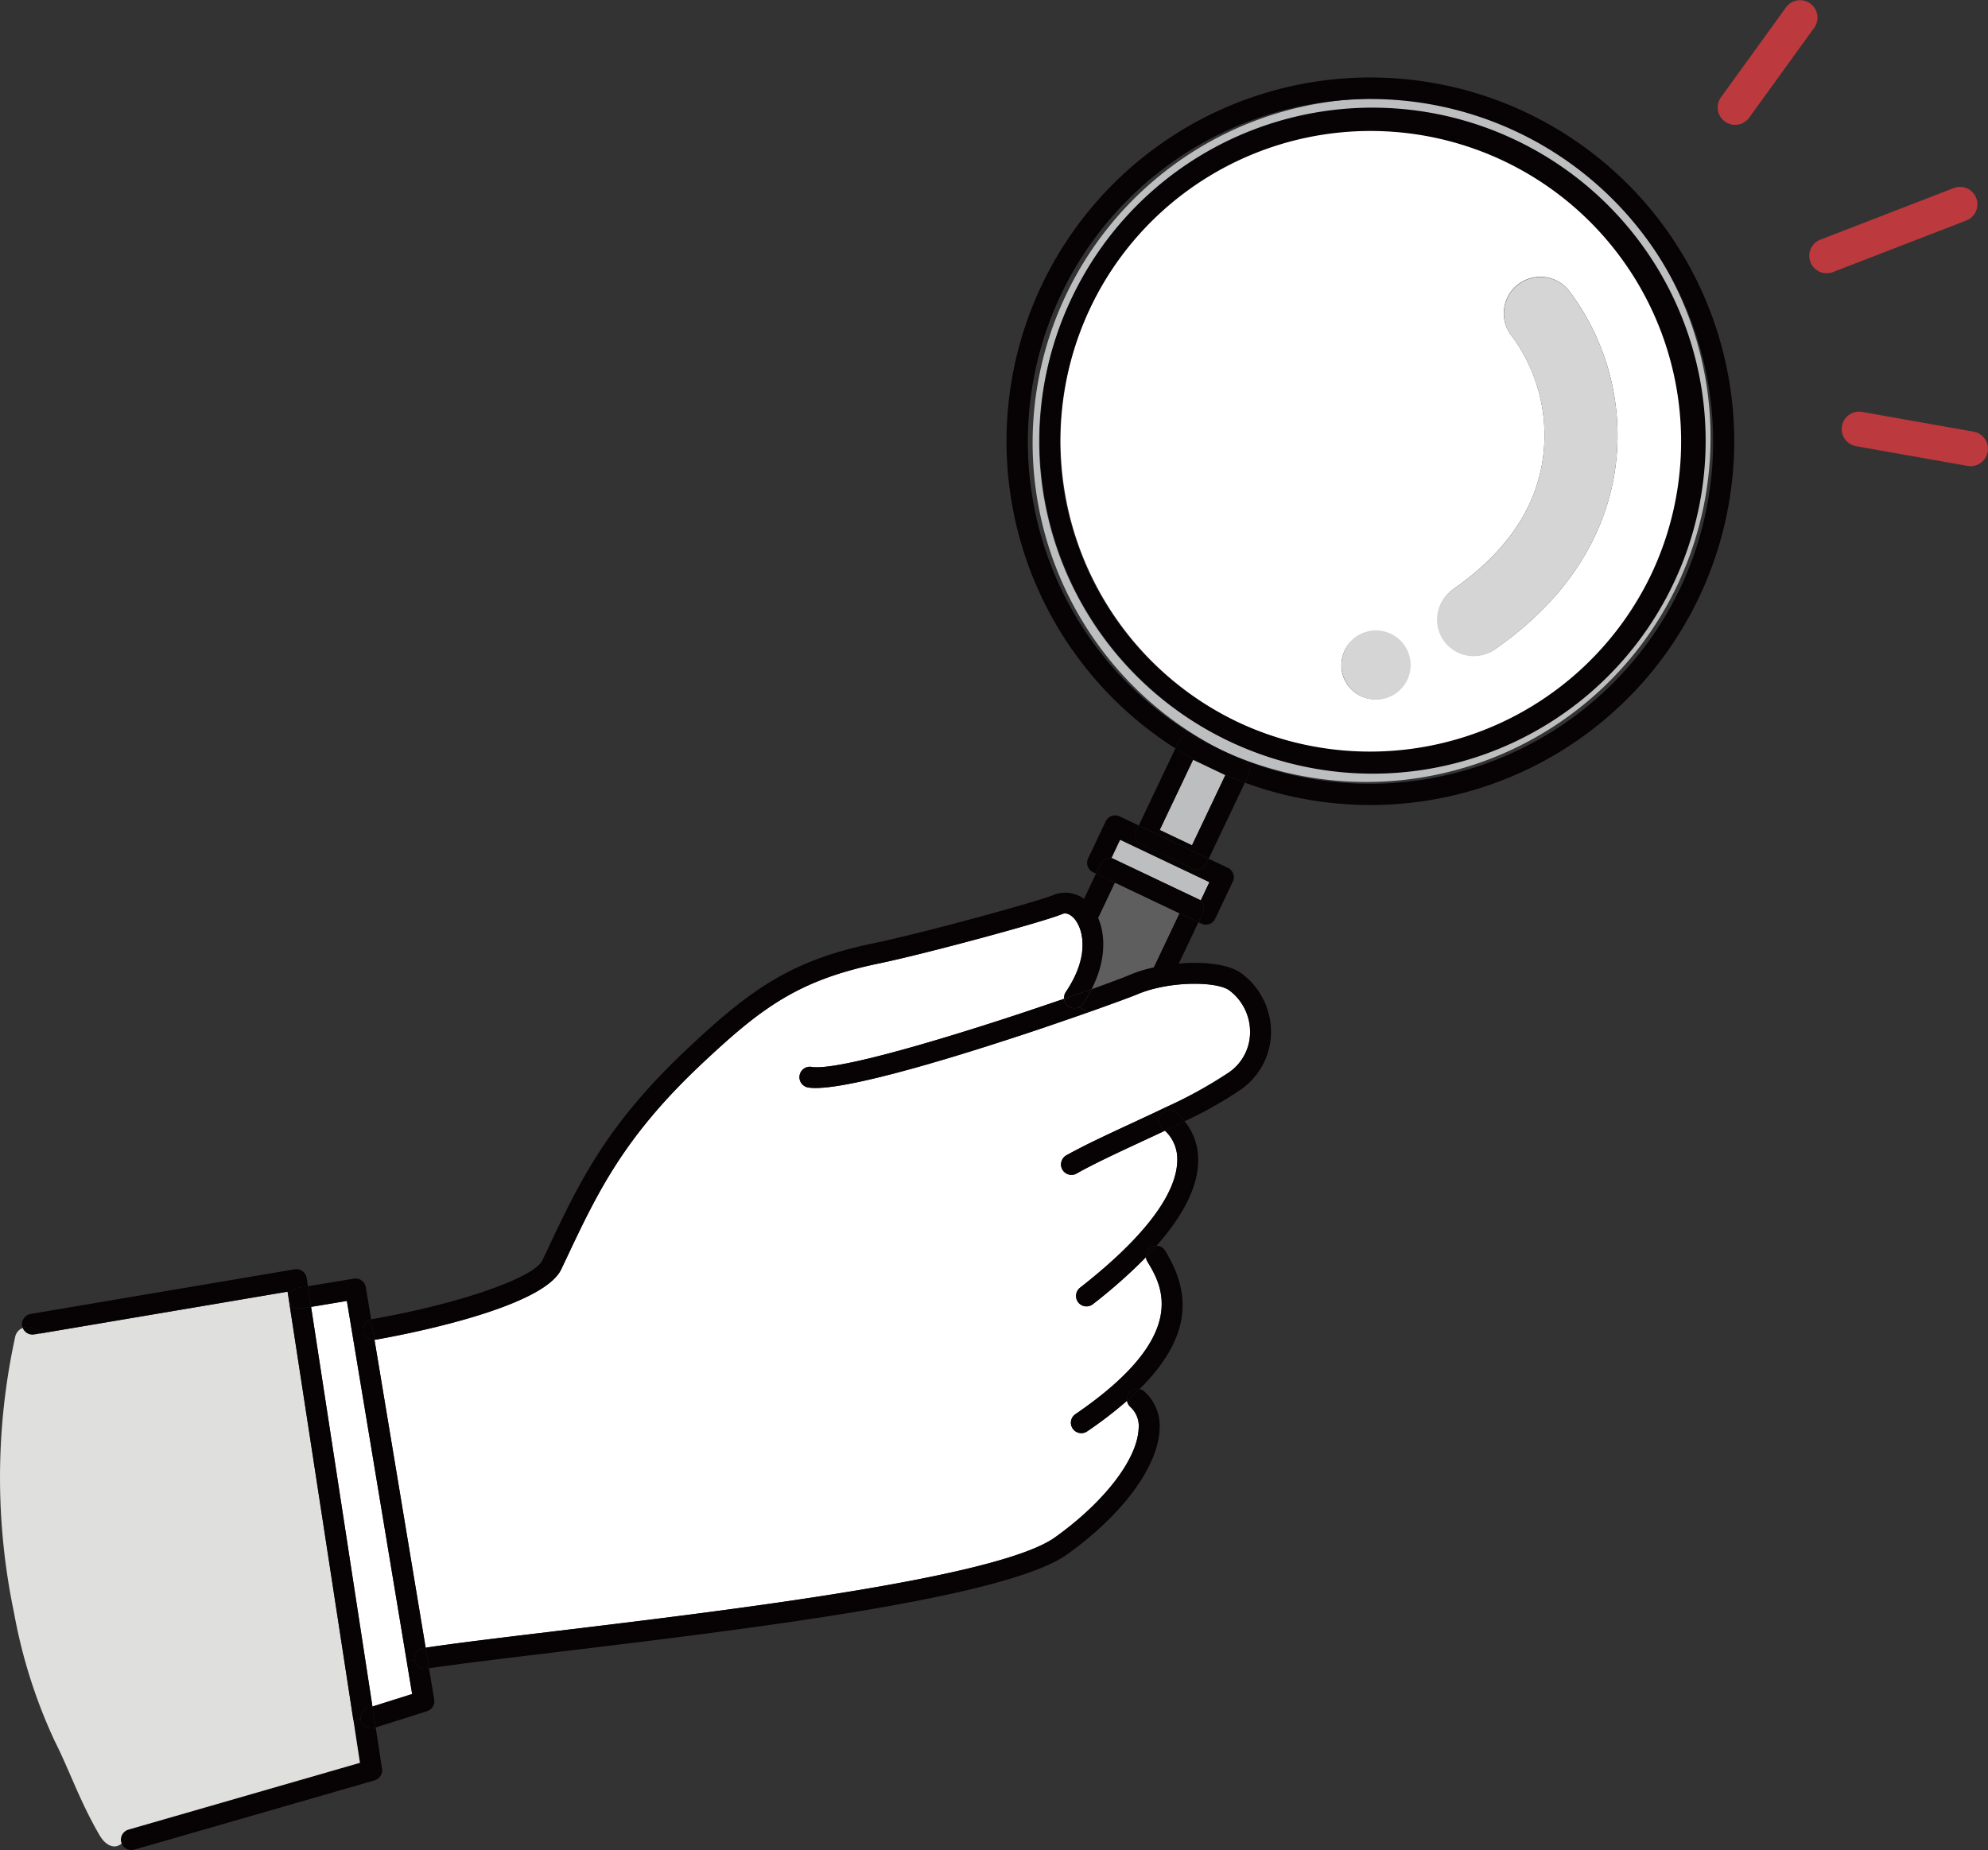 <svg xmlns="http://www.w3.org/2000/svg" width="163.917" height="152.58" viewBox="0 0 163.917 152.58">
  <rect x="0" y="0" width="163.917" height="152.58" fill="#333333" stroke="none"/>
  <g id="img_soudan01" transform="translate(-283.609 -62.309)">
    <g id="グループ_6" data-name="グループ 6" transform="translate(351.62 68.513)">
      <g id="グループ_5" data-name="グループ 5" transform="translate(0 0)">
        <g id="グループ_4" data-name="グループ 4">
          <path id="パス_11" data-name="パス 11" d="M929.772,138.539A25.736,25.736,0,1,1,895.6,150.8,25.7,25.7,0,0,1,929.772,138.539Zm-.848,40.5c7.256-5.044,9.413-10.98,9.946-15.072a19.752,19.752,0,0,0-3.9-14.584,3.011,3.011,0,0,0-4.591,3.9,13.78,13.78,0,0,1,2.52,9.9c-.547,4.2-3.042,7.869-7.412,10.911a3.012,3.012,0,0,0,3.44,4.945Zm-7.282,2.492a2.815,2.815,0,1,0-3.765,1.366A2.835,2.835,0,0,0,921.642,181.535Z" transform="translate(-873.679 -131.697)" fill="#fff"/>
          <rect id="長方形_59" data-name="長方形 59" width="51.058" height="5.904" transform="translate(2.008 112.707) rotate(-64.594)" fill="#5f5e5e"/>
          <path id="パス_12" data-name="パス 12" d="M923.163,545.085l7.366,3.5-.711,1.5-.237-.113-6.888-3.272-.241-.115Z" transform="translate(-898.819 -482.034)" fill="#bdbebf"/>
          <path id="パス_13" data-name="パス 13" d="M955.59,500.347l-2.751,5.792-2.663-1.265,2.751-5.792,1.769.84Z" transform="translate(-922.566 -442.63)" fill="#bdbebf"/>
          <path id="パス_14" data-name="パス 14" d="M927.6,157.646a27.328,27.328,0,1,0-36.465,13.076A27.422,27.422,0,0,0,927.6,157.646Zm-12.5-37.374a28.4,28.4,0,0,1-24.365,51.3l-.012-.006a28.4,28.4,0,0,1,24.377-51.292Z" transform="translate(-857.86 -115.832)" fill="#bdbebf"/>
          <path id="パス_15" data-name="パス 15" d="M1124.5,237.117c-.533,4.092-2.691,10.028-9.946,15.072a3.012,3.012,0,1,1-3.439-4.945c4.37-3.041,6.865-6.711,7.412-10.911a13.78,13.78,0,0,0-2.52-9.9,3.012,3.012,0,0,1,4.591-3.9A19.753,19.753,0,0,1,1124.5,237.117Z" transform="translate(-1059.309 -204.843)" fill="#d5d5d5"/>
          <path id="パス_16" data-name="パス 16" d="M1058.7,424.982a2.851,2.851,0,1,1-3.766,1.37A2.835,2.835,0,0,1,1058.7,424.982Z" transform="translate(-1012.06 -378.93)" fill="#d5d5d5"/>
          <path id="パス_17" data-name="パス 17" d="M956.151,505.99l-2.98,6.274-4.218-2,.175-.369,2.663,1.265,2.751-5.792-.894-.424C954.472,505.33,955.311,505.681,956.151,505.99Z" transform="translate(-921.518 -447.647)" fill="#070203"/>
          <path id="パス_18" data-name="パス 18" d="M942.6,493.466l-2.751,5.792-.175.369-1.555-.739,3.023-6.363a30.578,30.578,0,0,0,3.228,1.781Z" transform="translate(-912.234 -437.014)" fill="#070203"/>
          <path id="パス_19" data-name="パス 19" d="M942.037,540.035a.86.86,0,0,1-1.147.408l-4.218-2a.861.861,0,0,1-.408-1.147l.194-.408,1.555.739,4.218,2Z" transform="translate(-910.579 -475.01)" fill="#070203"/>
          <path id="パス_20" data-name="パス 20" d="M965.23,488.316l-.316.665c-.84-.309-1.678-.659-2.5-1.051a30.578,30.578,0,0,1-3.228-1.781l.273-.576a.858.858,0,0,1,1.147-.408l2.534,1.2.012.006,1.671.794A.858.858,0,0,1,965.23,488.316Z" transform="translate(-930.282 -430.638)" fill="#070203"/>
          <path id="パス_21" data-name="パス 21" d="M765.048,613.975l21.906-46.12,1.555.738-22.275,46.9a.863.863,0,0,1-1.147.408l-6.888-3.272a.861.861,0,0,1-.408-1.147l22.275-46.9,1.555.739-21.906,46.12Z" transform="translate(-757.707 -498.735)" fill="#070203"/>
          <path id="パス_22" data-name="パス 22" d="M922.008,561.011l-1.555-.738-5.333-2.533L913.565,557l.369-.777a.858.858,0,0,1,1.147-.408l6.888,3.272a.86.86,0,0,1,.408,1.147Z" transform="translate(-891.207 -491.152)" fill="#070203"/>
          <path id="パス_23" data-name="パス 23" d="M917.148,535.479a.86.86,0,0,0,1.147-.408l.194-.408,1.574.748a.858.858,0,0,1,.408,1.147l-1.45,3.052a.86.86,0,0,1-1.147.408l-.237-.113.369-.778a.86.86,0,0,0-.408-1.147l.237.113.711-1.5-7.367-3.5-.711,1.5.241.115a.858.858,0,0,0-1.147.408l-.369.777-.241-.114a.863.863,0,0,1-.408-1.147l1.45-3.052a.86.86,0,0,1,1.147-.408l1.575.748-.194.408a.86.86,0,0,0,.408,1.147Z" transform="translate(-886.836 -470.046)" fill="#070203"/>
          <path id="パス_24" data-name="パス 24" d="M931.582,162.5a25.607,25.607,0,1,0-34.171,12.26A25.7,25.7,0,0,0,931.582,162.5Zm-11.35-35.788a27.457,27.457,0,1,1-36.465,13.077A27.422,27.422,0,0,1,920.232,126.711Z" transform="translate(-863.401 -121.424)" fill="#070203"/>
          <path id="パス_25" data-name="パス 25" d="M918.161,147.769a28.253,28.253,0,1,0-37.714,13.521l-2.534-1.2a.858.858,0,0,0-1.147.408l-.273.576a30,30,0,1,1,5.73,2.831l.316-.665a.858.858,0,0,0-.408-1.147l-1.671-.794A28.356,28.356,0,0,0,918.161,147.769Z" transform="translate(-847.59 -105.559)" fill="#070203"/>
        </g>
      </g>
    </g>
    <g id="グループ_7" data-name="グループ 7" transform="translate(283.609 135.914)">
      <path id="パス_26" data-name="パス 26" d="M353.505,1115.2a.965.965,0,0,1-.325.865l-.03-.086a.853.853,0,0,1,.337-.941A1.529,1.529,0,0,1,353.505,1115.2Z" transform="translate(-343.145 -1037.623)" fill="#070203"/>
      <path id="パス_27" data-name="パス 27" d="M298.072,825.719l-.472.081a.863.863,0,0,1-.947-.545A1.15,1.15,0,0,1,298.072,825.719Z" transform="translate(-294.783 -789.343)" fill="#070203"/>
      <path id="パス_28" data-name="パス 28" d="M373.749,1051.309a.884.884,0,0,0,.626.046l.128-.04.521,3.406a.864.864,0,0,1-.612.958l-19.814,5.716a.856.856,0,0,1-.609-.051.871.871,0,0,1-.429-.452.966.966,0,0,0,.325-.865,1.533,1.533,0,0,0-.019-.161.768.768,0,0,1,.253-.122l19.087-5.509-.541-3.515.6-.093a.717.717,0,0,0,.032.163A.856.856,0,0,0,373.749,1051.309Z" transform="translate(-343.525 -982.454)" fill="#070203"/>
      <path id="パス_29" data-name="パス 29" d="M312.75,840.24l-5.323-34.655-.106-.689L286.9,808.351l-.472.08a.863.863,0,0,1-.947-.545,1.023,1.023,0,0,0-.627.769,54.435,54.435,0,0,0-.087,22.732,43.242,43.242,0,0,0,3.353,10.574c1.2,2.366,2.073,4.981,3.7,7.767.506.865,1.239,1.184,1.819.683l-.03-.086a.853.853,0,0,1,.337-.941.768.768,0,0,1,.253-.122l19.087-5.509Z" transform="translate(-283.609 -771.975)" fill="#dfdfde"/>
      <path id="パス_30" data-name="パス 30" d="M319.817,793.374l-.859.145a.862.862,0,0,0-.71.992l-.106-.689-20.422,3.455a1.15,1.15,0,0,0-1.418-.464.624.624,0,0,1-.047-.161.866.866,0,0,1,.706-.994l21.757-3.678a.867.867,0,0,1,1,.717Z" transform="translate(-294.43 -760.901)" fill="#070203"/>
      <path id="パス_31" data-name="パス 31" d="M470.3,839.934l.449,2.705-3.273,1.032-5.06-32.961,2.949-.491Z" transform="translate(-436.766 -776.535)" fill="#fff"/>
      <path id="パス_32" data-name="パス 32" d="M562.573,616.137c1.183,1.962,3.641,6.046-5.931,12.586a.855.855,0,0,0-.224,1.194.826.826,0,0,0,.339.29.855.855,0,0,0,.855-.066,33.513,33.513,0,0,0,3.285-2.523.841.841,0,0,0,.284.526,2.123,2.123,0,0,1,.67,1.8c-.125,2.528-2.831,6.04-6.9,8.948-4.668,3.338-26.65,5.985-41.193,7.734-4.355.523-8.134.977-10.695,1.362l-4.219-25.4a.356.356,0,0,0,.088-.005c1.4-.244,13.724-2.463,15.31-5.8l.463-.976c2.511-5.316,4.681-9.906,11.07-15.924,4.91-4.619,7.954-6.947,14.683-8.334,3.7-.762,13.577-3.428,15.1-4.073.462-.2.9.276,1.031.427.673.82,1.28,3-.741,6a.834.834,0,0,0-.139.563c-7.1,2.452-18.39,6.006-20.821,5.619a.86.86,0,0,0-.506,1.627.761.761,0,0,0,.233.073c3.159.5,16.28-3.8,23.142-6.222,2.1-.738,3.61-1.3,4.074-1.5,2.512-1.056,6.412-1.062,7.486-.3a4.267,4.267,0,0,1,1.725,3.43,4.022,4.022,0,0,1-1.747,3.349,36.926,36.926,0,0,1-5.339,2.934c-.827.4-1.682.792-2.526,1.187-2.046.948-3.972,1.844-5.488,2.687a.861.861,0,1,0,.839,1.5c1.458-.813,3.359-1.7,5.371-2.633.624-.289,1.253-.582,1.872-.873a3.184,3.184,0,0,1,1.014,2.44c-.013,1.942-1.413,5.341-8.017,10.509a.866.866,0,0,0-.147,1.212.877.877,0,0,0,.307.246.866.866,0,0,0,.9-.1,43.384,43.384,0,0,0,4.374-3.873A.81.81,0,0,0,562.573,616.137Z" transform="translate(-467.969 -585.7)" fill="#fff"/>
      <path id="パス_33" data-name="パス 33" d="M931.356,861.765a.855.855,0,0,1,1.028-.96C932.072,861.119,931.728,861.442,931.356,861.765Z" transform="translate(-838.427 -819.847)" fill="#070203"/>
      <path id="パス_34" data-name="パス 34" d="M906.186,778.505a.856.856,0,0,1,.722.415c1.7,2.822,2.784,6.549-2.121,11.408a.855.855,0,0,0-1.028.96,33.529,33.529,0,0,1-3.285,2.523.855.855,0,0,1-.855.066.827.827,0,0,1-.339-.29.855.855,0,0,1,.224-1.194c9.572-6.54,7.114-10.624,5.931-12.586a.811.811,0,0,1-.117-.356C905.625,779.134,905.917,778.82,906.186,778.505Z" transform="translate(-810.83 -749.37)" fill="#070203"/>
      <path id="パス_35" data-name="パス 35" d="M942.247,779.447a.854.854,0,0,1,.868-.946C942.846,778.817,942.554,779.131,942.247,779.447Z" transform="translate(-847.759 -749.366)" fill="#070203"/>
      <path id="パス_36" data-name="パス 36" d="M910.433,710.169a3.183,3.183,0,0,0-1.014-2.44c.548-.26,1.1-.519,1.623-.778a4.983,4.983,0,0,1,1.114,3.231c-.013,2.114-1.164,4.469-3.436,7.034a.854.854,0,0,0-.868.946,43.381,43.381,0,0,1-4.374,3.873.865.865,0,0,1-.9.1.876.876,0,0,1-.307-.246.866.866,0,0,1,.147-1.212C909.02,715.51,910.42,712.112,910.433,710.169Z" transform="translate(-813.364 -688.081)" fill="#070203"/>
      <path id="パス_37" data-name="パス 37" d="M951.983,701.637c-.528.259-1.075.518-1.623.778a1.559,1.559,0,0,0-.154-.135.861.861,0,0,1-.131-1.21.888.888,0,0,1,.347-.259.854.854,0,0,1,.859.127A4.628,4.628,0,0,1,951.983,701.637Z" transform="translate(-854.305 -682.766)" fill="#070203"/>
      <path id="パス_38" data-name="パス 38" d="M902.363,699.59a.887.887,0,0,0-.347.259.861.861,0,0,0,.131,1.21,1.576,1.576,0,0,1,.154.136c-.619.291-1.249.584-1.872.873-2.012.936-3.913,1.82-5.371,2.633a.861.861,0,1,1-.839-1.5c1.515-.843,3.441-1.739,5.488-2.687.844-.395,1.7-.789,2.526-1.187Z" transform="translate(-806.245 -681.547)" fill="#070203"/>
      <path id="パス_39" data-name="パス 39" d="M917.875,621.589a4.266,4.266,0,0,0-1.725-3.43c-1.074-.758-4.974-.752-7.486.3-.464.195-1.975.758-4.074,1.5l-.824-.4a.878.878,0,0,0,.346-.3,10.446,10.446,0,0,0,.7-1.189c1.485-.528,2.613-.955,3.189-1.2,2.65-1.114,7.323-1.415,9.151-.117a6.027,6.027,0,0,1,2.45,4.823,5.806,5.806,0,0,1-2.464,4.757,33.572,33.572,0,0,1-4.656,2.63,4.625,4.625,0,0,0-.7-.7.854.854,0,0,0-.859-.127l-.131-.267a36.927,36.927,0,0,0,5.339-2.934A4.021,4.021,0,0,0,917.875,621.589Z" transform="translate(-814.803 -610.095)" fill="#070203"/>
      <path id="パス_40" data-name="パス 40" d="M895.614,632.424a.831.831,0,0,1-.373-.63c.818-.279,1.584-.548,2.267-.791a10.447,10.447,0,0,1-.7,1.189.878.878,0,0,1-.346.3A.859.859,0,0,1,895.614,632.424Z" transform="translate(-807.501 -623.027)" fill="#070203"/>
      <path id="パス_41" data-name="パス 41" d="M767,637.615c-6.862,2.42-19.983,6.722-23.142,6.222a.761.761,0,0,1-.233-.073.86.86,0,0,1,.506-1.627c2.432.388,13.725-3.167,20.821-5.619a.832.832,0,0,0,.373.63.859.859,0,0,0,.85.065Z" transform="translate(-677.215 -627.752)" fill="#070203"/>
      <path id="パス_42" data-name="パス 42" d="M581.146,874.555c-5.028,3.6-26.389,6.166-41.987,8.043-4.325.518-8.081.973-10.622,1.348l-.281-1.7c2.56-.385,6.34-.839,10.695-1.362,14.543-1.749,36.525-4.4,41.193-7.734,4.069-2.908,6.775-6.42,6.9-8.948a2.123,2.123,0,0,0-.67-1.8.841.841,0,0,1-.284-.526c.372-.323.716-.646,1.028-.96a.879.879,0,0,1,.391.191,3.827,3.827,0,0,1,1.258,3.18C588.612,867.372,585.693,871.3,581.146,874.555Z" transform="translate(-493.161 -819.963)" fill="#070203"/>
      <path id="パス_43" data-name="パス 43" d="M500.958,1019.433l-.449-2.706.65-.106a.859.859,0,0,0,.977.722c.071-.009.144-.022.215-.031l.425,2.575a.862.862,0,0,1-.591.963l-4.233,1.339-.268-1.724Z" transform="translate(-466.975 -953.328)" fill="#070203"/>
      <path id="パス_44" data-name="パス 44" d="M522.753,1009.612l.281,1.7c-.071.009-.144.022-.215.031a.859.859,0,0,1-.256-1.7Z" transform="translate(-487.658 -947.324)" fill="#070203"/>
      <path id="パス_45" data-name="パス 45" d="M491.845,1043.413l.268,1.724-.128.039a.885.885,0,0,1-.626-.046.857.857,0,0,1-.453-.52.723.723,0,0,1-.032-.163.859.859,0,0,1,.592-.915Z" transform="translate(-461.135 -976.276)" fill="#070203"/>
      <path id="パス_46" data-name="パス 46" d="M456.155,843.345a.859.859,0,0,0-.592.915l-.6.093L449.644,809.7a.862.862,0,0,0,.994.706l.838-.14,5.059,32.961Z" transform="translate(-425.826 -776.088)" fill="#070203"/>
      <path id="パス_47" data-name="パス 47" d="M556.25,576.511c1.155,1.4,1.536,3.979.062,6.871-.682.243-1.449.513-2.267.791a.834.834,0,0,1,.139-.563c2.021-3,1.414-5.184.741-6-.128-.151-.569-.627-1.031-.427-1.521.645-11.4,3.31-15.1,4.073-6.729,1.387-9.773,3.715-14.683,8.334-6.389,6.018-8.56,10.608-11.07,15.924l-.463.976c-1.586,3.339-13.908,5.558-15.31,5.8a.356.356,0,0,1-.088.005l-.279-1.681a.226.226,0,0,1,.076-.021c7.055-1.222,13.357-3.394,14.045-4.844l.462-.972c2.586-5.475,4.822-10.2,11.449-16.44,5.338-5.03,8.675-7.361,15.514-8.768,3.813-.785,13.456-3.414,14.77-3.976A2.59,2.59,0,0,1,556.25,576.511Z" transform="translate(-466.305 -575.406)" fill="#070203"/>
      <path id="パス_48" data-name="パス 48" d="M493.09,820.819l.279,1.681a.809.809,0,0,1-.425-.078.857.857,0,0,1,.147-1.6Z" transform="translate(-462.492 -785.614)" fill="#070203"/>
      <path id="パス_49" data-name="パス 49" d="M470.1,827.794a.855.855,0,0,0-.721.977l-.65.106-4.934-29.715-2.949.491-.263-1.7,3.782-.629a.855.855,0,0,1,.988.707l.441,2.653a.857.857,0,0,0-.147,1.6.809.809,0,0,0,.425.078l4.219,25.4Z" transform="translate(-435.193 -765.477)" fill="#070203"/>
      <path id="パス_50" data-name="パス 50" d="M451.144,801.774l.263,1.7-.838.14a.861.861,0,1,1-.285-1.7Z" transform="translate(-425.757 -769.301)" fill="#070203"/>
    </g>
    <g id="グループ_8" data-name="グループ 8" transform="translate(425.236 62.309)">
      <path id="パス_51" data-name="パス 51" d="M1324.964,176.9a1.435,1.435,0,0,1-.518-2.773l10.994-4.253a1.434,1.434,0,1,1,1.035,2.676l-10.994,4.253A1.431,1.431,0,0,1,1324.964,176.9Z" transform="translate(-1315.975 -154.364)" fill="#bc393d"/>
      <path id="パス_52" data-name="パス 52" d="M1352.566,303.421a1.434,1.434,0,0,1-.252-.022l-9.233-1.635a1.435,1.435,0,0,1,.5-2.825l9.233,1.635a1.435,1.435,0,0,1-.248,2.847Z" transform="translate(-1331.709 -264.974)" fill="#bc393d"/>
      <path id="パス_53" data-name="パス 53" d="M1272.31,72.605a1.435,1.435,0,0,1-1.161-2.275l5.373-7.427a1.435,1.435,0,0,1,2.325,1.682l-5.373,7.427A1.433,1.433,0,0,1,1272.31,72.605Z" transform="translate(-1270.876 -62.309)" fill="#bc393d"/>
    </g>
  </g>
</svg>
